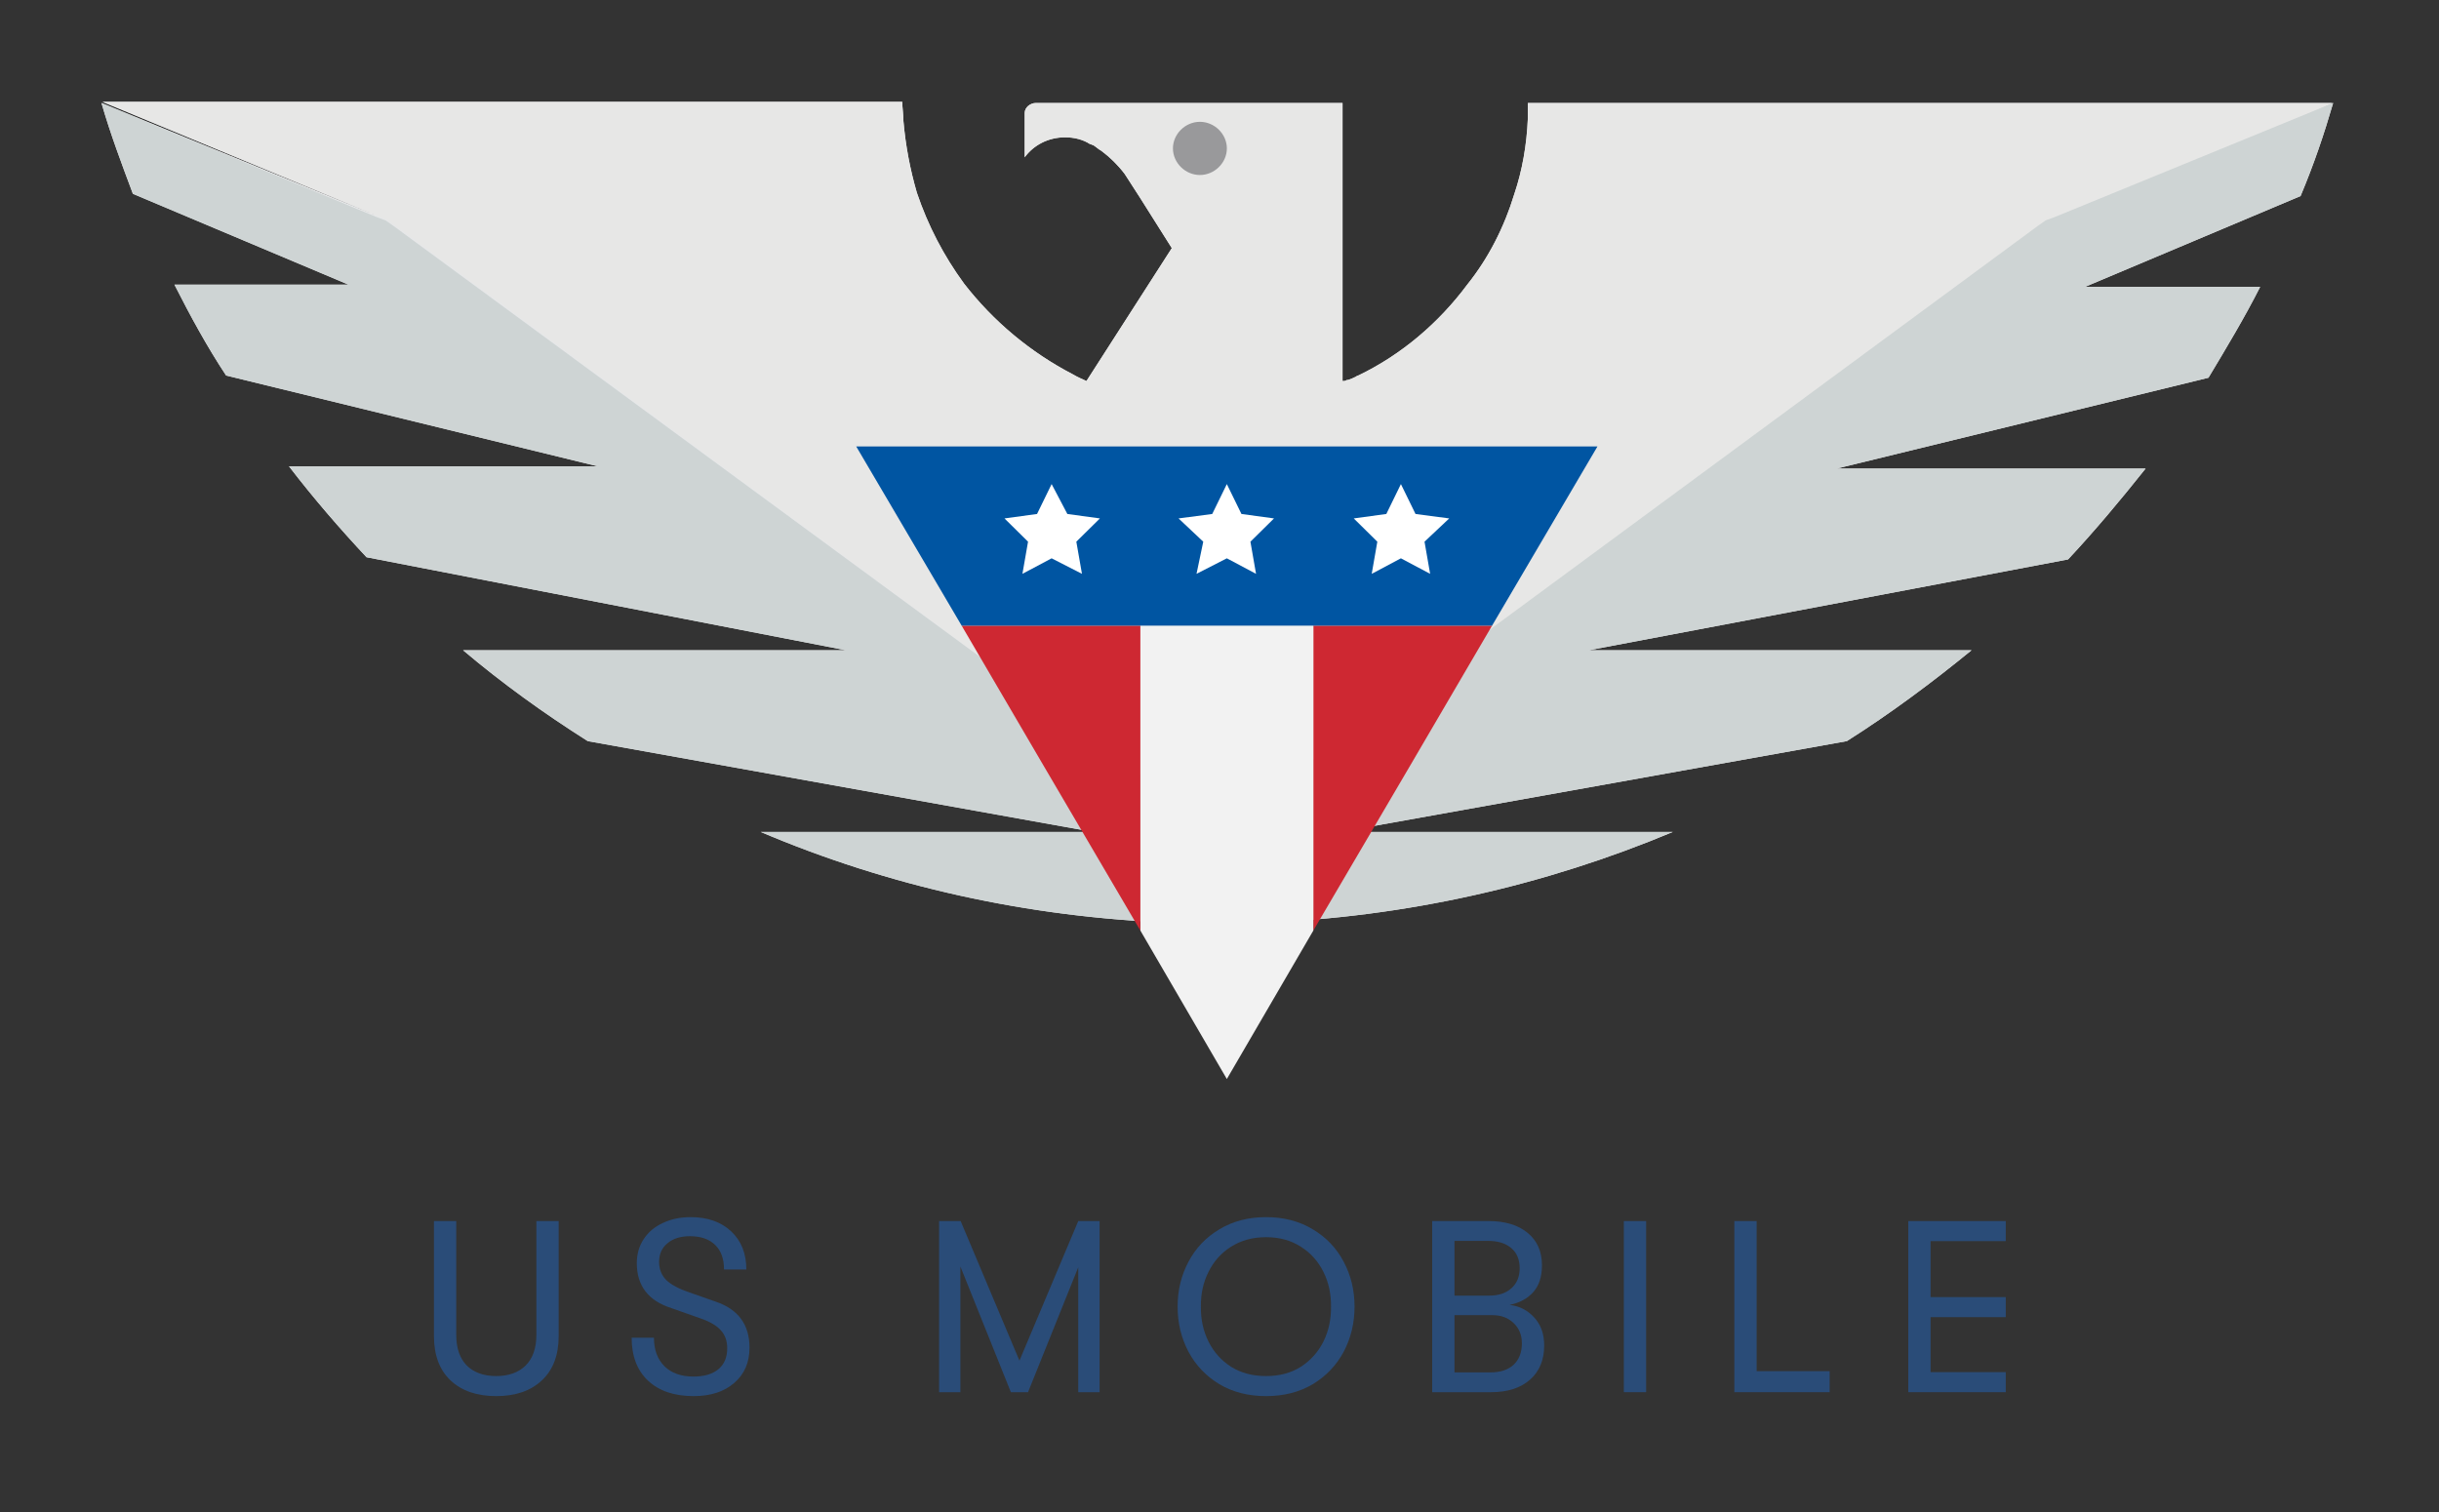 <?xml version="1.0" encoding="UTF-8"?>
<svg xmlns="http://www.w3.org/2000/svg" width="100" height="62" viewBox="0 0 100 62" fill="none">
  <rect x="0" y="0" width="100" height="62" fill="#333333" stroke="none"/>
  <g clip-path="url(#clip0_3728_411)">
    <path d="M95.66 4.223L84.24 8.902C84.24 8.902 95.614 4.268 95.614 4.223H62.689H62.642C62.642 4.45 62.642 4.632 62.642 4.859C62.596 5.949 62.412 6.994 62.09 7.948C61.675 9.311 61.031 10.583 60.156 11.673C59.005 13.218 57.485 14.535 55.689 15.398C55.643 15.398 55.597 15.444 55.597 15.444C55.505 15.489 55.413 15.534 55.275 15.58H55.229C55.136 15.625 55.136 15.625 55.09 15.625C55.09 15.625 55.09 15.625 55.044 15.625V4.223H53.755H48.091H44.269H42.473C42.243 4.223 42.013 4.404 42.013 4.632V4.995V6.449C42.381 5.949 42.98 5.631 43.67 5.631C44.039 5.631 44.407 5.722 44.683 5.904C44.729 5.904 44.775 5.949 44.822 5.949C44.96 6.04 45.052 6.131 45.144 6.176C45.512 6.449 45.834 6.767 46.111 7.13L46.755 8.13L48.045 10.174L44.545 15.625C44.361 15.534 44.223 15.489 43.993 15.353C42.243 14.444 40.723 13.172 39.526 11.628C38.697 10.492 38.052 9.265 37.592 7.902C37.315 6.948 37.131 5.994 37.039 4.95C37.039 4.677 36.993 4.404 36.993 4.177H4.206L15.488 8.856L4.16 4.223C4.528 5.495 4.989 6.721 5.449 7.948L14.291 11.673H7.153C7.798 12.945 8.489 14.217 9.271 15.398L24.514 19.123H11.85C12.863 20.441 13.922 21.667 15.028 22.849L34.691 26.665H18.988C20.6 28.027 22.303 29.254 24.099 30.39L44.822 34.115H31.191C36.441 36.341 42.105 37.613 48.091 37.84H49.887H51.683C57.669 37.613 63.379 36.295 68.583 34.115H54.952L75.721 30.39C77.516 29.254 79.22 27.982 80.832 26.665H65.129L84.792 22.939C85.897 21.758 86.957 20.486 87.97 19.214H75.306L90.548 15.489C91.285 14.262 92.022 13.036 92.667 11.764H85.483L94.324 8.039C94.877 6.721 95.291 5.495 95.66 4.223Z" fill="#E6E7E8"></path>
    <path d="M49.15 8.084C50.117 8.084 50.9 7.311 50.9 6.358C50.9 5.404 50.117 4.631 49.15 4.631C48.184 4.631 47.4 5.404 47.4 6.358C47.4 7.311 48.184 8.084 49.15 8.084Z" fill="#99999B"></path>
    <path d="M62.689 4.223H62.643C62.643 4.45 62.643 4.632 62.643 4.859C62.597 5.949 62.413 6.994 62.09 7.948C61.676 9.311 61.031 10.583 60.156 11.673C59.005 13.218 57.485 14.535 55.689 15.398C55.643 15.398 55.597 15.444 55.597 15.444C55.505 15.489 55.413 15.534 55.275 15.58H55.229C55.137 15.625 55.137 15.625 55.091 15.625C55.091 15.625 55.091 15.625 55.045 15.625V4.223H53.755H48.091H44.269H42.473C42.243 4.223 42.013 4.404 42.013 4.632V4.995V6.449C42.381 5.949 42.98 5.631 43.67 5.631C44.039 5.631 44.407 5.722 44.684 5.904C44.73 5.904 44.776 5.949 44.822 5.949C44.96 6.04 45.052 6.131 45.144 6.176C45.513 6.449 45.835 6.767 46.111 7.13L46.756 8.13L48.045 10.174L44.545 15.625C44.361 15.534 44.223 15.489 43.993 15.353C42.243 14.444 40.724 13.172 39.526 11.628C38.697 10.492 38.053 9.265 37.592 7.902C37.316 6.948 37.132 5.994 37.04 4.95C37.04 4.677 36.993 4.404 36.993 4.177H4.207L15.489 8.856L15.857 8.993L16.179 9.22L49.887 34.069L83.595 9.265L83.918 9.038L84.286 8.902C84.286 8.902 95.66 4.268 95.66 4.223H62.689ZM49.196 4.995C49.795 4.995 50.302 5.495 50.302 6.085C50.302 6.676 49.795 7.176 49.196 7.176C48.598 7.176 48.091 6.676 48.091 6.085C48.091 5.495 48.598 4.995 49.196 4.995Z" fill="#E7E7E6"></path>
    <path d="M95.66 4.223L84.24 8.902L83.871 9.038L83.549 9.265L49.887 34.069L16.133 9.265L15.81 9.038L15.442 8.902L4.16 4.223C4.528 5.495 4.989 6.721 5.449 7.948L14.291 11.673H7.153C7.798 12.945 8.489 14.217 9.271 15.398L24.514 19.123H11.85C12.863 20.441 13.922 21.667 15.028 22.849L34.691 26.665H18.988C20.6 28.027 22.303 29.254 24.099 30.39L44.822 34.115H31.191C36.441 36.341 42.105 37.613 48.091 37.84H49.887H51.683C57.669 37.613 63.379 36.295 68.583 34.115H54.952L75.721 30.39C77.516 29.254 79.22 27.982 80.832 26.665H65.129L84.792 22.939C85.897 21.758 86.957 20.486 87.97 19.214H75.306L90.548 15.489C91.285 14.262 92.022 13.036 92.667 11.764H85.483L94.324 8.039C94.877 6.721 95.291 5.495 95.66 4.223Z" fill="#CED4D4"></path>
    <path d="M53.847 18.306H50.301H46.341H35.105L39.434 25.665H46.341H53.847H61.169L65.497 18.306H53.847Z" fill="#0055A2"></path>
    <path d="M61.169 25.665H53.847V38.158L57.899 31.253L61.169 25.665Z" fill="#CE2832"></path>
    <path d="M46.756 25.665V38.158L50.301 44.246L53.847 38.158V25.665H46.756Z" fill="#F2F2F2"></path>
    <path d="M46.341 25.665H39.434L42.703 31.253L46.755 38.158V25.665H46.341Z" fill="#CE2832"></path>
    <path d="M50.301 19.85L50.9 21.076L52.235 21.258L51.268 22.212L51.498 23.53L50.301 22.894L49.058 23.53L49.334 22.212L48.321 21.258L49.702 21.076L50.301 19.85Z" fill="white"></path>
    <path d="M57.438 19.85L58.037 21.076L59.419 21.258L58.406 22.212L58.636 23.53L57.438 22.894L56.241 23.53L56.471 22.212L55.504 21.258L56.84 21.076L57.438 19.85Z" fill="white"></path>
    <path d="M43.117 19.85L43.762 21.076L45.097 21.258L44.13 22.212L44.361 23.53L43.117 22.894L41.92 23.53L42.15 22.212L41.184 21.258L42.519 21.076L43.117 19.85Z" fill="white"></path>
    <path d="M20.344 57.248C19.554 57.248 18.931 57.034 18.475 56.606C18.02 56.178 17.792 55.57 17.792 54.782V50.07H18.706V54.731C18.706 55.279 18.851 55.701 19.139 55.995C19.433 56.282 19.835 56.426 20.344 56.426C20.853 56.426 21.255 56.282 21.55 55.995C21.845 55.701 21.992 55.279 21.992 54.731V50.07H22.906V54.782C22.906 55.57 22.675 56.178 22.213 56.606C21.757 57.034 21.134 57.248 20.344 57.248Z" fill="#2A4C78"></path>
    <path d="M28.44 57.248C27.642 57.248 27.02 57.037 26.571 56.616C26.122 56.195 25.898 55.607 25.898 54.852H26.812C26.812 55.346 26.956 55.737 27.244 56.025C27.532 56.305 27.927 56.446 28.43 56.446C28.872 56.446 29.213 56.346 29.454 56.145C29.695 55.944 29.816 55.66 29.816 55.293C29.816 54.985 29.729 54.738 29.555 54.551C29.387 54.357 29.099 54.19 28.691 54.05L27.525 53.639C26.581 53.338 26.109 52.723 26.109 51.794C26.109 51.427 26.202 51.099 26.39 50.812C26.578 50.524 26.839 50.304 27.174 50.15C27.509 49.99 27.89 49.909 28.319 49.909C29.009 49.909 29.561 50.103 29.977 50.491C30.392 50.879 30.6 51.4 30.6 52.055H29.685C29.685 51.62 29.565 51.286 29.324 51.052C29.083 50.812 28.738 50.691 28.289 50.691C27.9 50.691 27.592 50.788 27.364 50.982C27.137 51.169 27.023 51.423 27.023 51.744C27.023 52.038 27.12 52.285 27.314 52.486C27.515 52.68 27.833 52.85 28.269 52.997L29.354 53.378C30.271 53.692 30.73 54.32 30.73 55.263C30.73 55.864 30.523 56.346 30.107 56.706C29.692 57.067 29.136 57.248 28.44 57.248Z" fill="#2A4C78"></path>
    <path d="M38.503 50.07H39.387L41.798 55.794L44.209 50.07H45.084V57.087H44.209V51.965L42.15 57.087H41.446L39.377 51.934V57.087H38.503V50.07Z" fill="#2A4C78"></path>
    <path d="M51.91 57.248C51.18 57.248 50.54 57.084 49.991 56.757C49.441 56.422 49.02 55.978 48.725 55.423C48.43 54.862 48.283 54.247 48.283 53.579C48.283 52.91 48.43 52.299 48.725 51.744C49.02 51.183 49.441 50.738 49.991 50.411C50.54 50.077 51.18 49.909 51.91 49.909C52.64 49.909 53.279 50.077 53.829 50.411C54.378 50.738 54.8 51.183 55.095 51.744C55.389 52.299 55.537 52.91 55.537 53.579C55.537 54.247 55.389 54.862 55.095 55.423C54.8 55.978 54.378 56.422 53.829 56.757C53.279 57.084 52.64 57.248 51.91 57.248ZM51.91 56.426C52.459 56.426 52.934 56.299 53.336 56.045C53.738 55.784 54.046 55.44 54.261 55.012C54.475 54.578 54.579 54.1 54.572 53.579C54.579 53.057 54.475 52.583 54.261 52.155C54.046 51.721 53.738 51.376 53.336 51.123C52.934 50.862 52.459 50.731 51.91 50.731C51.36 50.731 50.882 50.862 50.473 51.123C50.071 51.376 49.763 51.721 49.549 52.155C49.334 52.583 49.23 53.057 49.237 53.579C49.23 54.1 49.334 54.578 49.549 55.012C49.763 55.44 50.071 55.784 50.473 56.045C50.882 56.299 51.36 56.426 51.91 56.426Z" fill="#2A4C78"></path>
    <path d="M61.895 53.508C62.297 53.555 62.632 53.726 62.9 54.02C63.175 54.314 63.312 54.698 63.312 55.173C63.312 55.767 63.118 56.235 62.729 56.576C62.341 56.917 61.808 57.087 61.132 57.087H58.72V50.07H61.031C61.708 50.07 62.24 50.23 62.629 50.551C63.024 50.872 63.221 51.316 63.221 51.884C63.221 52.346 63.104 52.71 62.87 52.977C62.635 53.244 62.311 53.422 61.895 53.508ZM59.635 50.882V53.127H61.061C61.443 53.127 61.745 53.027 61.966 52.827C62.193 52.626 62.307 52.352 62.307 52.005C62.307 51.644 62.19 51.366 61.956 51.173C61.728 50.979 61.41 50.882 61.001 50.882H59.635ZM61.112 56.275C61.514 56.275 61.828 56.172 62.056 55.965C62.284 55.751 62.398 55.457 62.398 55.082C62.398 54.742 62.284 54.464 62.056 54.25C61.835 54.036 61.547 53.929 61.192 53.929H59.635V56.275H61.112Z" fill="#2A4C78"></path>
    <path d="M66.578 50.07H67.492V57.087H66.578V50.07Z" fill="#2A4C78"></path>
    <path d="M71.109 50.07H72.023V56.225H75.017V57.087H71.109V50.07Z" fill="#2A4C78"></path>
    <path d="M78.24 50.07H82.238V50.892H79.154V53.188H82.238V54.01H79.154V56.265H82.238V57.087H78.24V50.07Z" fill="#2A4C78"></path>
  </g>
  <defs>
    <clipPath id="clip0_3728_411">
      <rect width="100" height="61.404" fill="white"></rect>
    </clipPath>
  </defs>
</svg>
